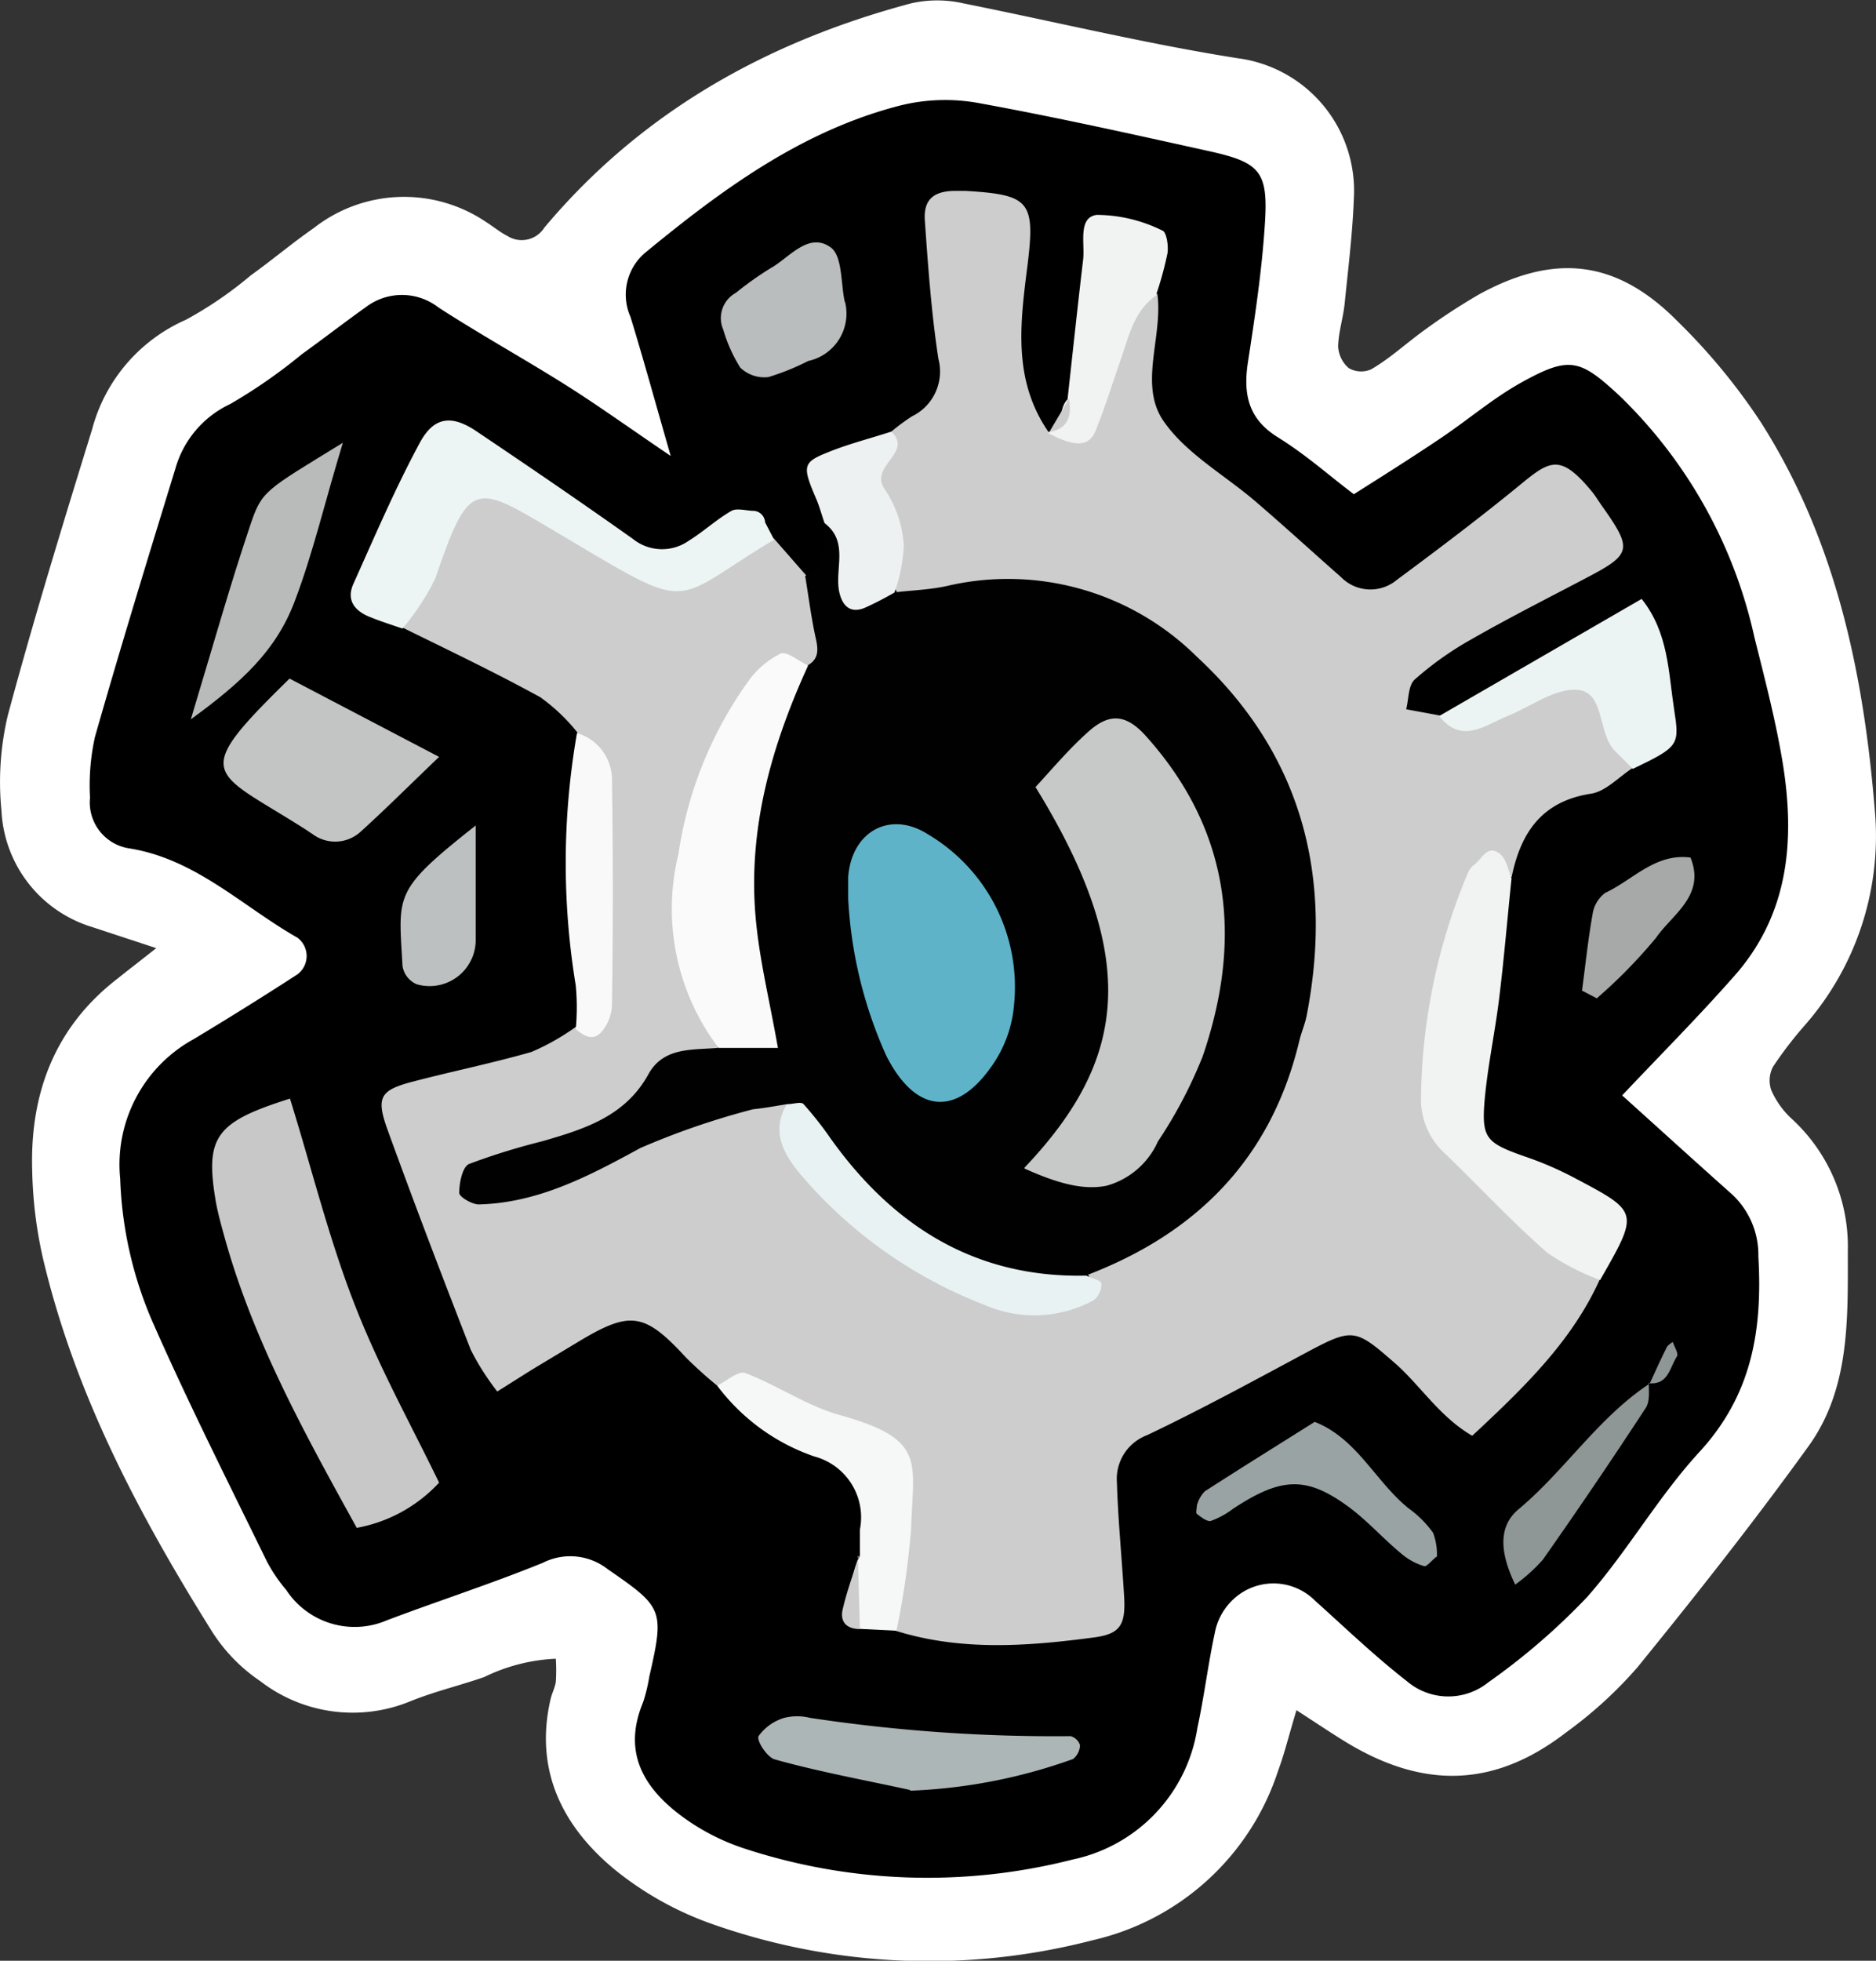 <svg xmlns="http://www.w3.org/2000/svg" viewBox="0 0 102.54 107.12"><rect x="0" y="0" width="102.54" height="107.12" fill="#333333" stroke="none"/><title>cog_button</title><g id="Layer_2" data-name="Layer 2"><g id="Layer_1-2" data-name="Layer 1"><path d="M70.87,93.41c-.45,1.49-.67,2.42-1,3.3A13.92,13.92,0,0,1,59.72,106,35.6,35.6,0,0,1,39,105.14a17.83,17.83,0,0,1-5.4-3c-2.87-2.37-4.41-5.45-3.5-9.34.08-.31.23-.6.28-.91a9.77,9.77,0,0,0,0-1.27,9.87,9.87,0,0,0-3.91,1c-1.35.47-2.76.8-4.08,1.34a8.27,8.27,0,0,1-8.17-1.12,9.25,9.25,0,0,1-2.64-2.72c-4-6.39-7.5-13-9.24-20.41a23.64,23.64,0,0,1-.58-4.75C1.63,59.73,3,56.1,6.43,53.46,7,53,7.63,52.52,8.54,51.8,7.15,51.34,6.1,51,5.08,50.66a7,7,0,0,1-5-6.37,15.77,15.77,0,0,1,.35-5.22c1.41-5.24,3-10.42,4.6-15.6a9.08,9.08,0,0,1,5.13-6,21.14,21.14,0,0,0,3.54-2.42c1.17-.84,2.27-1.77,3.45-2.59a8,8,0,0,1,9.39-.35c.41.26.78.57,1.21.79a1.46,1.46,0,0,0,2-.46C35.06,6.11,41.92,2.28,49.81.18a6.43,6.43,0,0,1,2.83,0c5,1,10,2.21,15,3A7.3,7.3,0,0,1,74,10.84c-.07,1.91-.31,3.82-.5,5.72-.08.8-.34,1.58-.36,2.36a1.68,1.68,0,0,0,.58,1.19,1.35,1.35,0,0,0,1.22.07c1-.58,1.8-1.32,2.72-2a33.74,33.74,0,0,1,3.19-2.1C85,13.81,88.38,14.2,91.7,17.56a33.44,33.44,0,0,1,4.56,5.53c4.13,6.5,5.63,13.82,6.23,21.36A15.67,15.67,0,0,1,98.66,56a21.23,21.23,0,0,0-1.75,2.28,1.61,1.61,0,0,0-.09,1.29,4.67,4.67,0,0,0,1.1,1.54A9.47,9.47,0,0,1,101,68.34c0,3.71.12,7.49-2.12,10.63-3,4.16-6.16,8.16-9.38,12.12a23.05,23.05,0,0,1-3.89,3.55c-3.88,3-7.75,3.13-12,.56-.79-.48-1.56-1-2.78-1.79" fill="#fff"/><path d="M88.66,59.84c2,1.8,4,3.62,6,5.4a4.51,4.51,0,0,1,1.45,3.4c.23,4-.34,7.54-3.2,10.66-2.26,2.45-3.94,5.43-6.15,7.94a36.16,36.16,0,0,1-5.41,4.67,3.49,3.49,0,0,1-4.46-.07c-1.76-1.37-3.37-2.92-5-4.38a3.21,3.21,0,0,0-4.67.11,3.32,3.32,0,0,0-.82,1.64c-.37,1.72-.58,3.47-.95,5.18a8.71,8.71,0,0,1-6.82,7.2,32.11,32.11,0,0,1-17.94-.6,12.1,12.1,0,0,1-3.39-1.74C35.21,97.71,34,95.76,35.15,93a9.23,9.23,0,0,0,.34-1.4c.84-3.67.74-3.79-2.27-5.87a3.32,3.32,0,0,0-3.55-.35c-2.8,1.14-5.69,2.07-8.52,3.14a4.47,4.47,0,0,1-5.5-1.65,8.62,8.62,0,0,1-1.07-1.58c-2.1-4.3-4.26-8.58-6.21-13a21.39,21.39,0,0,1-1.8-7.89,7.81,7.81,0,0,1,4-7.62q2.88-1.73,5.69-3.55a1.25,1.25,0,0,0,0-2c-3-1.7-5.55-4.3-9.19-4.88a2.54,2.54,0,0,1-2.15-2.77,12.23,12.23,0,0,1,.27-3.32c1.4-4.91,2.9-9.79,4.4-14.67a5.56,5.56,0,0,1,3-3.52,29.15,29.15,0,0,0,3.91-2.72c1.17-.84,2.3-1.72,3.47-2.55a3.26,3.26,0,0,1,4,0c2.27,1.47,4.64,2.78,6.93,4.22,1.72,1.08,3.37,2.27,5.76,3.89-.89-3.09-1.51-5.36-2.2-7.6a3,3,0,0,1,.8-3.5c4.21-3.46,8.59-6.69,14-8.06a10.22,10.22,0,0,1,4.23-.12c4.24.77,8.44,1.71,12.65,2.64,2.73.61,3.18,1.11,3,3.92-.16,2.54-.54,5.08-.93,7.6-.26,1.72,0,3.08,1.62,4.09S72.59,25.94,74,27c1.58-1,3.17-2,4.73-3.05s2.8-2.13,4.33-3c2.72-1.52,3.27-1.36,5.46.67A26.15,26.15,0,0,1,95.89,34.8c.58,2.32,1.19,4.64,1.57,7,.64,4.07.32,8-2.49,11.32-2,2.29-4.11,4.4-6.31,6.73" fill="#010000"/><path d="M48.72,23.58a11.17,11.17,0,0,1,1.12-.83,2.72,2.72,0,0,0,1.45-3.15c-.38-2.5-.56-5-.74-7.56-.08-1.17.52-1.64,1.78-1.61l.47,0c3.46.21,3.79.56,3.37,4-.4,3.17-.84,6.31,1.14,9.17,2.12-.27,2-2.16,2.66-3.55.74-1.59.66-3.93,3.29-4,.32,2.36-1.06,5,.37,7,1.23,1.75,3.31,2.9,5,4.35s3.1,2.75,4.66,4.12a2.25,2.25,0,0,0,3.06.16c2.31-1.71,4.6-3.44,6.82-5.26,1.59-1.31,2.17-1.6,3.87.47.2.25.36.53.55.79,1.65,2.33,1.58,2.6-.84,3.87-2.11,1.11-4.25,2.19-6.33,3.38a17.76,17.76,0,0,0-3.1,2.2c-.35.32-.32,1.07-.46,1.62l1.79.33c1.35.48,2.37-.32,3.45-.87,5.19-2.64,6-2.21,7.15,3.74-.76.49-1.47,1.28-2.28,1.41-2.69.41-3.84,2.12-4.34,4.53-4.38,4.22-4.74,12.28-.78,16.26,1.87,1.89,4.12,3.42,5.62,5.69-1.52,3.4-4.12,5.92-7,8.6-1.72-1-2.75-2.62-4.09-3.85C74,72.51,74,72.5,71.11,74.05s-5.56,3-8.42,4.36A2.55,2.55,0,0,0,61.05,81c.06,2.06.27,4.12.39,6.17.1,1.61-.2,2.1-1.67,2.29-3.62.48-7.25.75-10.82-.37-.46-.45-1-1-.8-1.62,2.5-8.12-3.46-9.76-8.95-11.77a22.85,22.85,0,0,1-1.71-1.54c-2.21-2.4-3-2.55-5.64-1l-2.43,1.46c-.68.41-1.34.84-2.24,1.4a13.82,13.82,0,0,1-1.45-2.28c-1.56-4-3.09-8-4.54-12-.66-1.81-.41-2.19,1.42-2.66,2.14-.56,4.32-1,6.44-1.61a12.57,12.57,0,0,0,2.41-1.36,2.31,2.31,0,0,0,1.07-2.84c-1-4.39,1.06-9-1-13.29a10.06,10.06,0,0,0-2-1.89c-2.48-1.36-5-2.56-7.56-3.82a6.47,6.47,0,0,1,.63-3.24c1.89-5.2,3.76-6.28,8-3,4,3.1,7.63,2.47,11.7,1.39l1.75,2c1.39,1.52,2.41,3.1.7,5.05-5,2.49-7.88,9.63-6.41,15.84.39,1.67,1.5,3.17,1.17,5C36,59.9,32.87,63.06,28.4,64.07,33.58,63.62,37,57.59,43,59.86c3.2,6.45,8.08,10.36,15.57,10.68,2.08.09.54-1,.76-1.48,4.35-3.41,8.85-6.37,10.56-12.39C73.7,43.15,63,30.61,51.22,33.19A3.39,3.39,0,0,1,49.34,33c-1.48-3-3-6.08-.62-9.38" fill="#cdcdcd"/><path d="M48.91,32.36c.94-.11,1.9-.14,2.82-.34a14.66,14.66,0,0,1,13.69,3.86c5.73,5.3,7.48,12,6,19.61-.09.46-.29.91-.4,1.37-1.53,6.41-5.59,10.51-11.63,12.81-4.11,1.59-10.65-1-14.2-5.67a19.62,19.62,0,0,1-2.16-3.68c-.62.1-1.24.22-1.86.28A41.86,41.86,0,0,0,35,62.72c-2.77,1.51-5.57,3-8.83,3.08-.37,0-1.07-.41-1.07-.63,0-.55.18-1.43.54-1.58a36.34,36.34,0,0,1,4-1.24c2.28-.66,4.53-1.35,5.8-3.66.82-1.49,2.38-1.32,3.79-1.44,1.78-1.53,1-3.43.9-5.33-.34-5.59-.61-11.21,4-15.56.71-.39.57-1,.43-1.62-.23-1.08-.37-2.18-.55-3.27,1.15-.68,1-1.83,1-2.89,2.48.05,2,3.12,3.84,3.78" fill="#010101"/><path d="M24,81a8.1,8.1,0,0,1-4.5,2.47c-2.85-5.16-5.69-10.28-7.26-16-.17-.62-.34-1.23-.45-1.86-.59-3.51,0-4.31,4.06-5.59C17,63.71,17.91,67.42,19.28,71S22.34,77.58,24,81" fill="#c8c8c8"/><path d="M87.46,69.93a13,13,0,0,1-2.9-1.5c-1.92-1.69-3.67-3.56-5.5-5.34a4,4,0,0,1-1.39-2.94,32.47,32.47,0,0,1,2.59-12.52,1,1,0,0,1,.3-.37c.45-.32.75-1.21,1.48-.56.32.29.39.85.58,1.28-.23,2.2-.41,4.39-.68,6.58-.23,1.88-.64,3.75-.8,5.63-.16,2.06.12,2.27,2.43,3.07a18.55,18.55,0,0,1,2.58,1.14c3.44,1.82,3.43,1.83,1.31,5.53" fill="#f1f3f3"/><path d="M42.3,29.49C36.62,32.9,38,33.58,31,29.42c-5-2.93-5.25-3.57-7.2,2.17A13.33,13.33,0,0,1,22,34.34c-.58-.2-1.18-.39-1.75-.62-.83-.32-1.34-.9-.94-1.81,1.16-2.58,2.28-5.2,3.62-7.69.78-1.47,1.76-1.57,3.11-.66,2.87,1.93,5.73,3.88,8.55,5.88a2.54,2.54,0,0,0,3.06.1c.81-.5,1.51-1.16,2.33-1.63.31-.17.82,0,1.25,0a.67.67,0,0,1,.59.63l.48.92" fill="#edf4f4"/><path d="M15.84,37.08,24,41.35c-1.61,1.54-2.91,2.84-4.28,4.08a2.06,2.06,0,0,1-2.62.15l-.39-.26c-5.17-3.3-6.4-2.85-.89-8.24" fill="#c3c5c5"/><path d="M39.2,75.7c.52-.25,1.16-.83,1.53-.69,1.76.67,3.38,1.8,5.18,2.3,4.75,1.32,4,2.54,3.89,6.2A44.52,44.52,0,0,1,49,89.09l-2-.1a4.54,4.54,0,0,1,0-4c0-.48,0-1,0-1.42a3.44,3.44,0,0,0-2.49-4A11.16,11.16,0,0,1,39.2,75.7" fill="#f6f7f7"/><path d="M89.24,42c-.32-.34-.65-.66-1-1-.92-1-.52-3.17-2-3.31-1.23-.11-2.56.91-3.84,1.43s-2.49,1.56-3.74,0l11.07-6.4c1.47,1.84,1.46,4,1.77,6s.29,2.06-2.24,3.28" fill="#ecf3f3"/><path d="M49.74,97.79c-2.47-.54-5-1-7.39-1.67-.41-.11-1-1-.89-1.27a2.67,2.67,0,0,1,1.41-1,2.89,2.89,0,0,1,1.4,0,89.51,89.51,0,0,0,14.25,1,.74.74,0,0,1,.51.49,1,1,0,0,1-.38.76,29.6,29.6,0,0,1-8.91,1.73" fill="#adb6b6"/><path d="M18.74,24.19c-1,3.28-1.62,6-2.64,8.68s-2.86,4.38-5.67,6.43c1.21-4,2.14-7.32,3.24-10.58.65-1.93.77-1.89,5.07-4.53" fill="#b9bbbb"/><path d="M63.26,16.1c-1.27.84-1.54,2.22-2,3.54s-.86,2.62-1.38,3.9c-.37.89-1.14.89-2.61.11l0,0c.9-.29.55-1.32,1.08-1.83.28-2.54.55-5.08.85-7.61.11-.89-.3-2.32.74-2.47a8.15,8.15,0,0,1,3.6.86c.22.08.34.84.27,1.25a18.5,18.5,0,0,1-.63,2.29" fill="#f1f2f2"/><path d="M31.54,40.05a2.66,2.66,0,0,1,1.91,2.48q.09,6.19,0,12.38A2.43,2.43,0,0,1,33,56.22c-.48.69-1,.46-1.53,0a12.64,12.64,0,0,0,0-2.38,41.21,41.21,0,0,1,.06-13.75" fill="#f9f9f9"/><path d="M46.18,16.46a2.65,2.65,0,0,1-2,3.26A13.24,13.24,0,0,1,42,20.6a1.89,1.89,0,0,1-1.54-.52A8.23,8.23,0,0,1,39.53,18a1.57,1.57,0,0,1,.69-2,18,18,0,0,1,1.92-1.36c1-.56,2.06-2,3.27-1.12.65.48.54,2,.77,3" fill="#babdbd"/><path d="M78.51,85.05c-.27.21-.53.56-.67.51a3.37,3.37,0,0,1-1.22-.66c-1-.82-1.82-1.76-2.83-2.52-2.36-1.76-3.75-1.7-6.41.06a4.62,4.62,0,0,1-1.19.65c-.21.06-.54-.21-.77-.38-.07-.06,0-.32,0-.46a1.7,1.7,0,0,1,.44-.78c2-1.29,4-2.53,6-3.79,2.32.91,3.32,3.27,5.14,4.73a5.79,5.79,0,0,1,1.33,1.33,3.31,3.31,0,0,1,.21,1.31" fill="#99a3a3"/><path d="M48.91,32.36a18.39,18.39,0,0,1-1.65.85c-.69.28-1.14,0-1.35-.72-.37-1.28.56-2.85-.84-3.91-.15-.43-.27-.88-.45-1.31-.76-1.77-.76-2,.56-2.53,1.14-.47,2.36-.78,3.54-1.16,1.24,1.17-1.32,1.9-.32,3.21a6.18,6.18,0,0,1,1,3,8.56,8.56,0,0,1-.51,2.58" fill="#eef1f1"/><path d="M26,45.14c0,2.57,0,4.44,0,6.31a2.52,2.52,0,0,1-3.23,2.32,1.31,1.31,0,0,1-.77-1c-.21-3.92-.55-4.08,4-7.67" fill="#bdc0c0"/><path d="M86.47,54.12c.19-1.39.33-2.79.58-4.18a1.77,1.77,0,0,1,.69-1.16c1.52-.71,2.74-2.18,4.66-1.93.84,2.08-1,3.1-1.88,4.38a28.09,28.09,0,0,1-3.24,3.31l-.81-.42" fill="#a7a9a9"/><path d="M90.12,75.54c0,.46.07,1-.16,1.37q-2.74,4.19-5.63,8.3a9.12,9.12,0,0,1-1.51,1.36c-.79-1.63-1-3.15.2-4.13,2.54-2.13,4.34-5,7.15-6.85Z" fill="#8f9696"/><path d="M90.17,75.59c.31-.68.62-1.36.94-2,.06-.11.21-.19.32-.28.09.27.33.65.23.79-.39.6-.47,1.58-1.54,1.47l0,0" fill="#8f9696"/><path d="M46.89,85,47,89c-.73,0-1.1-.4-.94-1.08.23-1,.58-1.93.88-2.89" fill="#cdcdcd"/><path d="M58.43,21.78c.15.91,0,1.62-1.08,1.83l1.08-1.83" fill="#cdcdcd"/><path d="M41.82,28.57l-.6-.63.6.63" fill="#cdcdcd"/><path d="M44.17,36.36c-2,4.37-3.29,8.9-2.87,13.74.2,2.31.77,4.58,1.22,7.15H39.28a12.55,12.55,0,0,1-2.2-10.58,21.61,21.61,0,0,1,3.82-9.45,4.79,4.79,0,0,1,1.76-1.51c.35-.15,1,.41,1.51.65" fill="#fafafa"/><path d="M43.07,60.32c.29,0,.72-.15.85,0a18.85,18.85,0,0,1,1.46,1.85c3.44,4.83,7.95,7.66,14,7.52.29.14.81.27.82.42a1.14,1.14,0,0,1-.41.92,6.8,6.8,0,0,1-6,.25,25,25,0,0,1-10-7.08c-.92-1.1-1.68-2.34-.79-3.86" fill="#e9f2f2"/><path d="M56,63.79C61.5,58,62.44,52.48,56.6,43c.92-1,1.82-2.07,2.86-3,1.2-1.09,2.13-1,3.27.32,4.59,5.18,5.17,11.1,3,17.41a25,25,0,0,1-2.44,4.63,4.34,4.34,0,0,1-2.81,2.42c-1.11.22-2.4,0-4.48-.94" fill="#c7c8c8"/><path d="M46.36,49.05c0-.8,0-1,0-1.12.17-2.49,2.28-3.68,4.36-2.35a9.69,9.69,0,0,1,4.71,9.27A6.76,6.76,0,0,1,54.37,58c-2,3.07-4.3,2.89-5.93-.33a23.84,23.84,0,0,1-2.08-8.58" fill="#5eb3c9"/></g></g></svg>